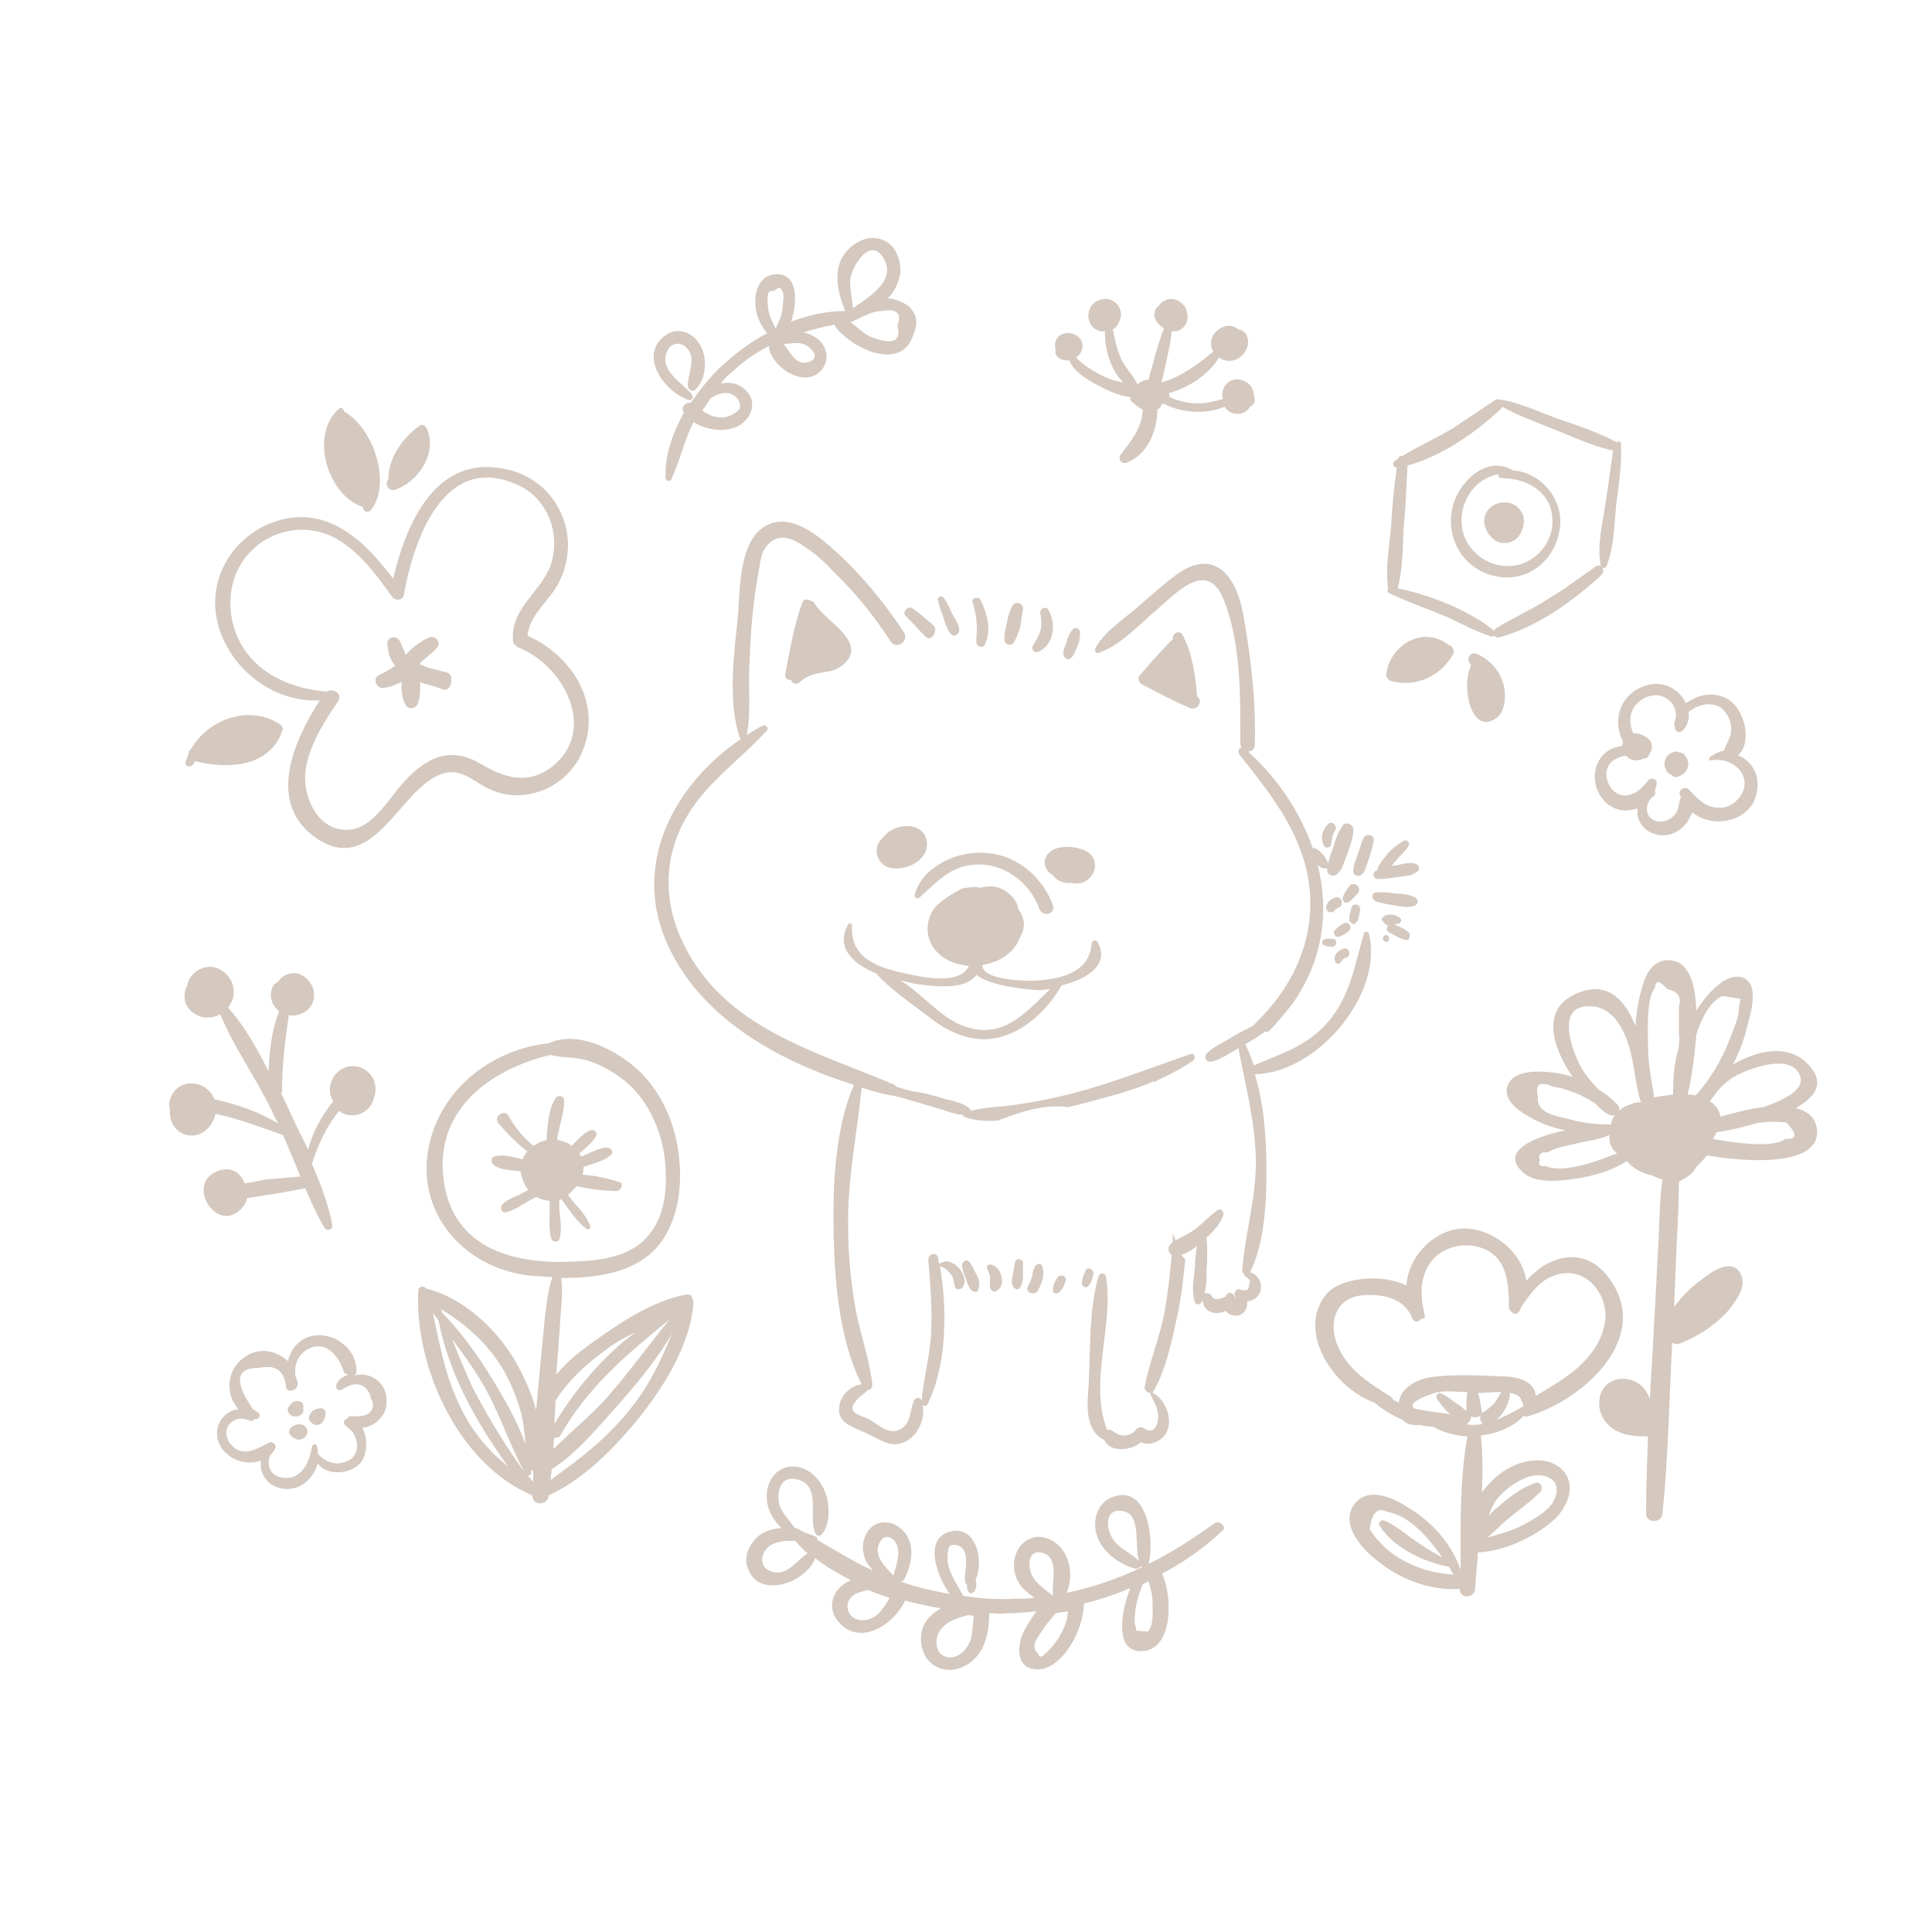 <?xml version="1.0" encoding="utf-8"?>
<!-- Generator: Adobe Illustrator 22.1.0, SVG Export Plug-In . SVG Version: 6.00 Build 0)  -->
<svg version="1.1" id="圖層_4" xmlns="http://www.w3.org/2000/svg" xmlns:xlink="http://www.w3.org/1999/xlink" x="0px" y="0px"
	 viewBox="0 0 200 200" style="enable-background:new 0 0 200 200;" xml:space="preserve">
<style type="text/css">
	.st0{fill:#D4C8BF;}
</style>
<g>
	<path class="st0" d="M96.6,64.7c-0.7-0.6-1.4-1.2-2.1-1.7c-0.5-0.4-1.2,0.4-0.7,0.8c0.7,0.7,1.3,1.4,2,2.1
		C96.4,66.5,97.2,65.3,96.6,64.7z"/>
	<path class="st0" d="M99.3,65.3c0-0.6-0.4-1.2-0.7-1.7c-0.3-0.6-0.5-1.2-0.9-1.7c-0.2-0.3-0.7-0.1-0.6,0.2c0.1,0.6,0.3,1.1,0.5,1.6
		c0.2,0.7,0.4,1.5,0.9,2C98.8,66,99.3,65.6,99.3,65.3z"/>
	<path class="st0" d="M101.5,62.1c-0.2-0.4-1-0.2-0.8,0.3c0.2,0.7,0.4,1.5,0.4,2.3c0.1,0.6-0.1,1.3,0,1.9c0,0.3,0.6,0.5,0.8,0.2
		C102.7,65.4,102.2,63.5,101.5,62.1z"/>
	<path class="st0" d="M105.9,63c0-0.6-0.8-0.8-1.1-0.3c-0.3,0.6-0.5,1.3-0.6,1.9c-0.1,0.5-0.3,1.2-0.2,1.7c0,0.4,0.6,0.6,0.9,0.3
		c0.3-0.5,0.5-1,0.7-1.6C105.7,64.3,105.8,63.7,105.9,63z"/>
	<path class="st0" d="M108.5,63.1c-0.2-0.4-0.9-0.1-0.8,0.4c0.1,0.7,0.2,1.4-0.1,2.1c-0.2,0.5-0.5,0.9-0.7,1.3
		c-0.2,0.3,0.2,0.7,0.5,0.6C109.1,66.9,109.4,64.5,108.5,63.1z"/>
	<path class="st0" d="M111,65.2c-0.3,0.4-0.5,0.8-0.6,1.3c-0.1,0.4-0.4,0.8-0.3,1.3c0.1,0.4,0.5,0.6,0.8,0.3
		c0.3-0.3,0.4-0.7,0.6-1.1c0.2-0.5,0.3-0.9,0.3-1.4C111.9,65.1,111.3,64.8,111,65.2z"/>
	<path class="st0" d="M119.5,111.9c0,0-0.1,0.1-0.1,0.2c0.1-0.1,0.3-0.2,0.5-0.3l0,0l0,0c0.1,0,0.1-0.1,0.2-0.1s0.2-0.1,0.2-0.1
		c1.1-0.5,2.2-1.1,3.2-1.8c0.3-0.2,0.2-0.8-0.2-0.7c-4.1,1.4-8.1,3-12.3,4.1c-2,0.5-4,0.9-6.1,1.2c-1.4,0.2-3,0.2-4.4,0.6
		c0,0,0,0,0-0.1c-0.7-0.8-1.9-0.9-2.9-1.2c-1-0.3-2-0.6-3-0.7c-0.3-0.1-0.5-0.1-0.8-0.2s-0.7-0.2-1-0.3c-0.1-0.1-0.1-0.1-0.2-0.2
		c-8.2-3.5-17.5-5.8-21.8-14.5c-2.1-4.2-2.2-8.9,0.2-13.1c2.1-3.7,5.6-6,8.4-9.1c0.2-0.2-0.1-0.6-0.4-0.5c-0.6,0.3-1.1,0.6-1.7,1
		c0.5-2.5,0.1-5.2,0.3-7.7c0.1-3.2,0.4-6.5,1-9.6c0.1-0.6,0.2-1.4,0.5-1.9c1.4-2.2,3.2-1,4.5-0.1c1,0.7,1.9,1.5,2.7,2.4
		c2.3,2.2,4.2,4.6,5.9,7.2c0.6,0.9,1.9,0,1.4-0.9c-2.1-3.2-4.5-6.1-7.4-8.7c-1.8-1.6-4.7-3.9-7.2-2.2s-2.4,6.5-2.6,9.1
		c-0.4,3.9-1.1,9,0.2,12.7l0.1,0.1c-6.8,4.6-11.2,12.7-7.8,20.8c3.3,7.9,11.5,12.5,19.5,15c-2,4.7-2.2,10.5-2.1,15.5
		c0.1,4.9,0.6,11,2.9,15.5c-1.1,0.1-2.2,1.2-2.3,2.2c-0.3,1.7,1.1,2.1,2.4,2.7c1.6,0.6,2.8,1.9,4.5,1c1.3-0.7,2-2.4,1.7-3.8
		c0.1,0.2,0.4,0.2,0.5,0c2-4,2.1-9.8,1.3-14.3l0,0c0.4,0,1,0.6,1.2,0.9c0.3,0.4,0.2,0.9,0.4,1.3c0.1,0.2,0.4,0.2,0.6,0.1
		c0.7-0.6,0.2-1.7-0.3-2.2c-0.3-0.3-0.6-0.5-1-0.6c-0.3-0.1-0.7,0.1-1,0.2l0,0c0-0.2-0.1-0.4-0.1-0.6c-0.1-0.6-1-0.5-1,0.2
		c0.2,2.5,0.4,4.9,0.3,7.4s-0.8,4.8-1,7.3V145c-0.1-0.4-0.6-0.4-0.8,0c-0.4,1-0.3,2.3-1.3,2.9c-1.3,0.8-2.4-0.5-3.4-1
		c-1.1-0.5-2.5-0.7-1-2.2c0.3-0.3,0.7-0.5,0.9-0.8c0.3,0,0.5-0.2,0.5-0.6c-0.3-2.6-1.2-5.1-1.7-7.6c-0.5-2.8-0.8-5.7-0.8-8.6
		c-0.1-4.9,0.9-9.6,1.4-14.5c1,0.3,2,0.6,3,0.8c0.1,0,0.1,0,0.2,0c0.4,0.1,0.8,0.2,1.2,0.3c0.5,0.2,1.1,0.3,1.7,0.5
		c0.5,0.2,1.1,0.3,1.6,0.5c0.9,0.2,1.9,0.7,2.8,0.7c0,0.1,0,0.2,0.1,0.2c1,0.4,2.2,0.5,3.5,0.4c2.4-0.9,4.6-1.7,7.2-1.4h0.1
		c1.8-0.4,3.5-0.9,5.3-1.4C117.2,112.8,118.4,112.4,119.5,111.9z"/>
	<path class="st0" d="M84.3,62.4c-0.1-0.1-0.2-0.2-0.4-0.2c-0.2-0.2-0.7-0.2-0.8,0.1c-0.9,2.3-1.3,4.9-1.8,7.4
		c-0.1,0.5,0.2,0.7,0.6,0.7c0.1,0.4,0.6,0.5,0.9,0.2c0.8-0.7,1.4-0.8,2.4-1c0.8-0.1,1.6-0.3,2.2-0.9C89.9,66.4,85.2,64.2,84.3,62.4z
		"/>
	<path class="st0" d="M123.9,72.1c0-0.1,0-0.2,0-0.3c-0.2-2.1-0.5-4.3-1.5-6.1c-0.3-0.5-0.9-0.2-1,0.3c0,0.1,0,0.2,0,0.2
		c-0.3,0.2-0.6,0.6-0.9,0.9c-0.9,0.9-1.7,1.9-2.5,2.8c-0.3,0.3-0.1,0.8,0.3,1c1.6,0.8,3.2,1.7,4.9,2.4
		C124,73.6,124.6,72.5,123.9,72.1z"/>
	<path class="st0" d="M109,93.7c-1.1-2.9-3.6-5.1-6.8-5.4c-2.9-0.3-6.7,1.3-7.5,4.3c-0.1,0.3,0.3,0.5,0.5,0.3
		c1.8-1.6,3.1-3.2,5.7-3.4c3-0.2,5.7,1.8,6.7,4.6C108,95,109.3,94.6,109,93.7z"/>
	<path class="st0" d="M113.6,97.5c-0.2-0.3-0.6-0.1-0.6,0.2c-0.2,2.9-3,3.6-5.5,3.8c-1.1,0.1-5.9,0-5.8-1.6c1.7-0.3,3.3-1.2,3.9-2.9
		c0.5-0.8,0.6-1.8-0.2-2.9c-0.1-1.1-1.3-2.1-2.4-2.3c-0.5-0.1-1,0-1.5,0.1c-0.4-0.1-0.9-0.1-1.4,0c-0.3,0-0.6,0.1-0.9,0.3
		c-1,0.5-1.9,1.2-2.4,1.7c-1.6,2.2-0.6,4.8,1.8,5.7c0.5,0.2,1.1,0.3,1.7,0.4c-1,2.1-5.1,1.1-6.9,0.7c-2.7-0.6-5.4-1.6-5.2-4.9
		c0-0.2-0.3-0.3-0.4-0.1c-1.4,2.5,0.7,4.2,3,5.1v0.1c1.4,1.5,3.3,2.8,5,4.1c1.5,1.2,3.1,2.2,5,2.5c3.8,0.6,7.3-2.3,9.1-5.5
		C112.4,101.4,115,99.9,113.6,97.5z M99.7,106.2c-2.4-0.9-4.3-3.4-6.5-4.7c0.5,0.1,1,0.2,1.3,0.3c1.9,0.3,5.4,0.8,6.6-0.9
		c1.2,1.2,5.8,1.6,6.5,1.6c0.3,0,0.7-0.1,1.1-0.1C106.1,104.9,103.8,107.7,99.7,106.2z"/>
	<path class="st0" d="M95.9,86.9c-0.5-1.9-3.3-1.7-4.4-0.3c-0.3,0.3-0.6,0.6-0.7,1.1c-0.2,0.9,0.3,1.8,1.2,2.1
		C93.7,90.3,96.4,89,95.9,86.9z"/>
	<path class="st0" d="M112.2,88c-1.2-0.5-3.5-0.6-4,0.9c-0.2,0.7,0.2,1.4,0.8,1.7c0.4,0.6,1.2,0.9,1.9,0.8c0.5,0.1,1,0.1,1.5-0.2
		C113.8,90.3,113.6,88.5,112.2,88z"/>
	<path class="st0" d="M100.9,131.6c-0.2-0.4-0.3-0.7-0.6-1c-0.2-0.3-0.7,0-0.7,0.3c0,0.5,0.2,1,0.4,1.5c0.1,0.4,0.3,0.9,0.6,1.2
		c0.2,0.2,0.7,0.2,0.7-0.2C101.5,132.6,101.2,132.1,100.9,131.6z"/>
	<path class="st0" d="M103.7,132.3c-0.1-0.7-0.5-1.3-1.2-1.4c-0.3,0-0.4,0.2-0.3,0.4c0.1,0.3,0.3,0.7,0.3,1c0,0.3-0.1,0.7,0,1
		c0.1,0.4,0.5,0.5,0.7,0.3C103.7,133.3,103.8,132.8,103.7,132.3z"/>
	<path class="st0" d="M105.9,132.3c0-0.5,0-1.1,0-1.6c0-0.4-0.7-0.5-0.8-0.1c-0.1,0.5-0.2,1-0.3,1.6c-0.1,0.5-0.1,0.9,0.3,1.2
		c0.1,0.1,0.3,0.1,0.4,0C105.8,133.1,105.8,132.7,105.9,132.3z"/>
	<g>
		<path class="st0" d="M107.3,133.8C107.3,133.9,107.3,133.9,107.3,133.8L107.3,133.8z"/>
		<path class="st0" d="M107.9,131.1c-0.2-0.5-0.7-0.2-0.8,0.1c-0.2,0.3-0.2,0.7-0.3,1.1c-0.1,0.3-0.3,0.6-0.4,0.9
			c-0.3,0.6,0.6,0.9,1,0.5c0-0.1,0.1-0.1,0.1-0.2c0.1-0.2,0.2-0.4,0.3-0.7C108,132.3,108.1,131.7,107.9,131.1z"/>
		<path class="st0" d="M107.3,133.8L107.3,133.8L107.3,133.8L107.3,133.8z"/>
		<path class="st0" d="M107.4,133.7L107.4,133.7l-0.1,0.1C107.4,133.7,107.4,133.7,107.4,133.7z"/>
	</g>
	<path class="st0" d="M109.5,132.2c-0.3,0.4-0.5,0.9-0.5,1.4c0,0.3,0.4,0.4,0.6,0.2c0.4-0.3,0.6-0.8,0.7-1.2
		C110.5,132.2,109.9,131.8,109.5,132.2z"/>
	<path class="st0" d="M112.4,131.5c-0.2,0.4-0.4,0.9-0.4,1.4c0,0.3,0.5,0.5,0.7,0.2c0.3-0.4,0.4-0.8,0.5-1.3
		C113.2,131.4,112.6,131.1,112.4,131.5z"/>
	<path class="st0" d="M141.7,96.6c-0.1-0.2-0.5-0.2-0.5,0c-1,3.4-1.4,6.6-3.9,9.4c-2.2,2.4-4.8,3.1-7.5,4.3
		c-0.3-0.8-0.5-1.5-0.9-2.2c0.7-0.4,1.4-0.8,2-1.3c0.1,0,0.3,0,0.4,0c0.9-0.9,1.7-1.9,2.5-2.9c3.2-4.5,3.8-9.6,2.6-14.4
		c0.2,0.2,0.4,0.4,0.7,0.4c0.1,0,0.2,0,0.3,0c0,0.1,0,0.2,0,0.3c0.1,0.4,0.6,0.6,1,0.3c0.6-0.5,0.7-1.2,1-1.9
		c0.3-0.9,0.7-1.8,0.7-2.7c0-0.7-1-0.9-1.2-0.3c-0.4,0.6-0.7,1.4-0.9,2.2c-0.2,0.5-0.4,1-0.5,1.6c-0.2-0.6-0.7-1.2-1.2-1.5
		c-0.1-0.1-0.2-0.1-0.4-0.1c-1.3-3.7-3.6-7.2-6.7-10c0.3,0,0.7-0.2,0.7-0.7c0.1-3.5-0.2-7-0.7-10.4c-0.4-2.3-0.6-5.6-2.4-7.4
		c-1.5-1.5-3.3-1-4.9,0.1c-1.5,1.1-2.8,2.3-4.2,3.5c-1.5,1.3-3.4,2.5-4.3,4.2c-0.1,0.2,0,0.6,0.3,0.5c2.1-0.7,3.9-2.6,5.6-4.1
		c2.1-1.7,5.5-5.8,7.3-1.6c1.9,4.5,1.8,10.3,1.8,15.1c0,0.2,0.1,0.3,0.1,0.4c-0.3,0.1-0.4,0.4-0.2,0.7c2.6,3.3,5.3,6.6,6.6,10.7
		c1.5,4.7,0.7,9.5-2,13.6c-0.9,1.4-2,2.6-3.2,3.8c-0.8,0.4-1.6,0.8-2.4,1.3c-0.8,0.5-1.8,0.9-2.4,1.6c-0.3,0.4,0,0.9,0.5,0.8
		c1-0.2,1.9-0.9,2.8-1.4c0.7,3.8,1.7,7.4,1.8,11.4s-1.1,7.6-1.4,11.6c0,0.2,0.1,0.3,0.2,0.4c0,0.1,0,0.2,0.1,0.2
		c0.1,0.1,0.5,0.4,0.5,0.5l-0.2,0.9c-0.3,0.1-0.5,0.1-0.8,0c-0.4-0.2-0.8,0.4-0.5,0.7c-0.1,0.1-0.1,0.2-0.2,0.3l0,0
		c0,0,0-0.1,0.1-0.1c0.1-0.4-0.5-0.8-0.8-0.4c-0.1,0.1-0.1,0.2-0.1,0.2c-0.8,0.4-1.3,0.4-1.5-0.1c-0.1-0.2-0.5-0.3-0.7-0.2
		c0.2-0.8,0.2-1.6,0.2-2.4c0.1-1.1,0.1-2.3,0-3.4c0.7-0.6,1.4-1.4,1.7-2.2c0.2-0.4-0.2-0.9-0.6-0.6c-0.8,0.6-1.5,1.3-2.2,1.9
		c-0.7,0.5-1.4,0.8-2.1,1.2c-0.1-0.2-0.2-0.5-0.3-0.7c0,0.3,0,0.6,0,0.9c0,0-0.1,0-0.1,0.1c-0.5,0.3-0.4,1,0,1.2
		c-0.2,2.1-0.4,4.1-0.8,6.2c-0.5,2.5-1.5,4.9-2,7.4c-0.1,0.4,0.3,0.7,0.6,0.7v0.1c0.2,0.6,0.6,1.1,0.7,1.7c0.3,0.8-0.1,2.7-1.3,1.9
		c-0.3-0.2-0.7-0.2-0.9,0.1c-0.3,0.4-0.8,0.6-1.3,0.6c-0.6,0-0.9-0.4-1.4-0.6c-0.1,0-0.2,0-0.3,0c-1.9-4.9,0.7-10.7-0.1-15.8
		c-0.1-0.5-0.7-0.5-0.8,0c-1,3.5-0.8,7.5-1,11.1c-0.1,1.8-0.5,4.4,1.3,5.6c0.1,0.1,0.2,0.1,0.3,0.1c0.5,1.4,2.8,1.2,3.8,0.3
		c0.9,0.4,2,0,2.6-0.9c0.8-1.4,0-3.4-1.3-4.2h-0.1c1.4-2.3,2-5.4,2.6-8.1c0.4-1.9,0.6-3.8,0.8-5.7c-0.1-0.2-0.3-0.3-0.4-0.5
		c0.6-0.2,1.1-0.5,1.6-0.9c-0.1,0.7-0.2,1.4-0.2,2.2c-0.1,1.1-0.4,2.5,0,3.6c0.1,0.3,0.5,0.3,0.7,0c0-0.1,0-0.1,0.1-0.2
		c0.1,1.3,1.4,1.6,2.4,1.1c0.2,0.3,0.6,0.5,1,0.5c0.9,0,1.3-0.8,1.2-1.5c0.6,0,1.2-0.4,1.4-1.1c0.2-0.8-0.3-1.7-1.1-1.9
		c1.5-3,1.7-7.1,1.7-10.4c0-3.2-0.2-6.8-1.2-10.1C136.4,111.1,143.3,102.8,141.7,96.6z"/>
	<path class="st0" d="M141.2,86.7c-0.3,0.5-0.4,1.1-0.6,1.6c-0.2,0.6-0.5,1.2-0.5,1.9c0,0.5,0.6,0.6,0.9,0.3
		c0.4-0.4,0.5-1.1,0.7-1.6c0.2-0.6,0.4-1.2,0.5-1.8C142.4,86.5,141.5,86.2,141.2,86.7z"/>
	<path class="st0" d="M146.5,89.4c-0.7-0.2-1.4,0.1-2.1,0.2c-0.1,0-0.3,0-0.4,0.1c0.2-0.2,0.3-0.4,0.5-0.6c0.4-0.5,1-1,1.3-1.5
		c0.2-0.3-0.1-0.7-0.4-0.6c-0.6,0.3-1.2,0.8-1.7,1.3c-0.4,0.5-0.9,1.1-1.1,1.6c0,0.1,0,0.1,0,0.2h-0.1c-0.5,0.2-0.4,0.9,0.2,0.9
		c0.6,0,1.3-0.1,1.9-0.2c0.7-0.1,1.5-0.1,2-0.5C147.1,90.1,146.9,89.5,146.5,89.4z"/>
	<path class="st0" d="M146.5,92.9c-0.6-0.3-1.3-0.4-2-0.4c-0.7-0.1-1.4-0.2-2.1-0.1c-0.5,0.1-0.4,0.7,0,0.9c0.6,0.2,1.2,0.3,1.8,0.4
		c0.7,0.1,1.4,0.3,2.1,0.1C146.8,93.7,146.9,93.2,146.5,92.9z"/>
	<path class="st0" d="M145.9,96.6c-0.4-0.4-1-0.7-1.6-0.9c0.2,0,0.3-0.1,0.5-0.1c0.3-0.1,0.3-0.5,0.1-0.6c-0.3-0.2-0.8-0.4-1.2-0.3
		c-0.2,0-0.4,0.1-0.5,0.2l-0.1,0.1c-0.1,0.1-0.1,0.2,0,0.3c0.2,0.3,0.3,0.4,0.6,0.5c-0.2,0.2-0.2,0.6,0.1,0.7
		c0.6,0.3,1.2,0.8,1.9,0.8C145.9,97.3,146,96.8,145.9,96.6z"/>
	<path class="st0" d="M139.9,94c-0.1,0.4-0.3,0.9-0.2,1.3c0.1,0.3,0.5,0.5,0.7,0.2c0.3-0.4,0.3-0.8,0.4-1.3
		C140.9,93.6,140,93.4,139.9,94z"/>
	<path class="st0" d="M139.7,91.7c-0.3,0.4-0.5,0.7-0.7,1.2c-0.1,0.3,0.2,0.7,0.6,0.5c0.4-0.3,0.7-0.6,1-1
		C141,91.8,140.1,91.2,139.7,91.7z"/>
	<path class="st0" d="M137.5,85.3c-0.6,0.6-0.9,1.5-0.4,2.3c0.2,0.3,0.7,0.1,0.7-0.2c0.1-0.5,0.1-1,0.4-1.4
		C138.5,85.5,137.9,84.9,137.5,85.3z"/>
	<path class="st0" d="M138.3,92.9c-0.5,0.1-1.1,0.6-1,1.2c0.1,0.3,0.4,0.4,0.7,0.3c0.2-0.2,0.4-0.4,0.7-0.5
		C139.1,93.6,138.9,92.8,138.3,92.9z"/>
	<path class="st0" d="M139.1,95.6c-0.4,0.2-0.7,0.4-1,0.8c-0.1,0.2,0.1,0.6,0.4,0.6c0.5-0.1,0.8-0.4,1.1-0.6
		C140.1,96,139.6,95.3,139.1,95.6z"/>
	<path class="st0" d="M138,97.2c-0.4,0-0.7-0.1-1,0.1c-0.2,0.1-0.2,0.4,0,0.5c0.3,0.2,0.6,0.2,0.9,0.2C138.4,98,138.5,97.2,138,97.2
		z"/>
	<path class="st0" d="M143.5,96.8c-0.4,0-0.5,0.6,0,0.7C143.9,97.5,143.9,96.9,143.5,96.8z"/>
	<path class="st0" d="M139.1,98.2c-0.6,0.2-1.1,0.7-0.9,1.3c0.1,0.3,0.4,0.4,0.6,0.1c0.1-0.2,0.3-0.4,0.6-0.5
		C139.9,99,139.7,98,139.1,98.2z"/>
</g>
<g>
	<path class="st0" d="M71.7,134.6c0-0.3-0.1-0.6-0.6-0.6c-3.4,0.6-6.7,2.8-9.4,4.7c-1.4,1-3,2.2-4.1,3.6c0.1-1.9,0.3-3.8,0.4-5.7
		c0.1-1.4,0.3-2.9,0.1-4.3c2.8,0,5.8-0.3,8.1-1.7c3.1-1.8,4.2-5.5,4.2-8.9c0-3.8-1.2-7.6-3.8-10.4c-2.2-2.3-6.6-4.8-9.8-3.3
		c-5.7,0.6-10.9,4.5-12.3,10.2c-1.8,7.3,3.7,13.4,10.9,13.9c0.6,0,1.2,0.1,1.8,0.1c-0.5,1.3-0.6,2.8-0.8,4.2
		c-0.2,2.1-0.4,4.2-0.6,6.3c-0.1,1.1-0.2,2.2-0.3,3.3c-0.5-2-1.5-4-2.4-5.5c-2-3.2-5.2-6.1-8.9-7.1h-0.1c-0.2-0.4-0.8-0.2-0.8,0.2
		c-0.4,8,4.2,18,11.8,21.2l0,0l0,0l0,0c0,1.1,1.6,1.1,1.7,0l0,0c3.5-1.6,6.6-4.7,9-7.6c2.8-3.4,5.8-8.1,6-12.6
		C71.9,134.8,71.8,134.7,71.7,134.6z M51.1,140.3c1.3,1.7,2.2,3.7,2.8,5.8c0.3,1.1,0.4,2.2,0.5,3.4c-0.9-2.5-2.3-4.9-3.6-7
		c-1.4-2.3-3.1-4.6-5-6.6c-0.1-0.1-0.1-0.3-0.2-0.4C47.6,136.7,49.5,138.2,51.1,140.3z M47.4,145.1c-1.4-3-1.9-6.1-2.6-9.2
		c0.2,0.3,0.4,0.5,0.6,0.8c1,5.3,3.9,10.6,7.2,15.1C50.3,150,48.6,147.8,47.4,145.1z M48.8,143.4c-0.7-1.6-1.4-3.2-2-4.8
		c1.1,1.5,2.2,3,3.2,4.7c1.7,2.9,2.7,6.2,4.3,9.1C52.2,149.5,50.4,146.5,48.8,143.4z M54.6,152.7c0.2,0.1,0.4,0,0.4-0.3
		c0-0.1,0-0.2,0-0.2c0.1,0,0.1,0,0.2,0c0,0.4,0,0.8,0,1.2C55,153.2,54.8,152.9,54.6,152.7z M62.9,139.6c0.9-0.7,1.9-1.2,2.9-1.7
		c-3.4,2.5-6.3,6-8.4,9.5c0-0.8,0.1-1.6,0.1-2.4C58.9,142.8,60.8,141.1,62.9,139.6z M69.3,136.6c-2.2,2.7-4.2,5.5-6.5,8.1
		c-1.7,1.9-3.7,3.5-5.5,5.3c0-0.4,0-0.8,0.1-1.2c0.2,0.1,0.5,0,0.6-0.2C60.9,143.5,64.9,140.2,69.3,136.6z M46,122.6
		c-1.3-7.6,4.7-11.9,11-13.4c1,0.3,2,0.2,3,0.4c1.7,0.3,3.3,1.2,4.7,2.3c2.3,1.9,3.7,4.9,4.1,7.9c0.3,2.5,0.2,5.5-1.3,7.6
		c-1.8,2.7-5.2,3.1-8.2,3.2C53.3,130.9,47.1,129.3,46,122.6z M65.6,145.4c-2.5,3.3-5.4,5.5-8.6,7.8c0-0.4,0.1-0.7,0.1-1.1
		c2.7-1.7,5-4.6,7.1-6.9c1.9-2.2,3.9-4.6,5.4-7.2C68.5,140.6,67.4,143.1,65.6,145.4z"/>
	<path class="st0" d="M64.2,122.4c-1.2-0.4-2.5-0.7-3.9-0.8c0.1-0.3,0.1-0.5,0.1-0.8c0.3-0.1,0.6-0.2,0.9-0.3
		c0.6-0.2,1.3-0.4,1.9-0.9c0.4-0.3,0.1-0.8-0.4-0.8c-0.7,0-1.4,0.4-2.1,0.7c-0.2,0.1-0.4,0.2-0.6,0.2c0-0.1-0.1-0.2-0.1-0.3l0.1-0.1
		c0.6-0.5,1.3-1.1,1.6-1.7c0.2-0.4-0.2-0.7-0.6-0.6c-0.7,0.3-1.3,1-1.8,1.5l-0.1,0.1c-0.4-0.3-1-0.5-1.5-0.6c0-0.2,0-0.5,0.1-0.7
		c0.2-1.1,0.6-2.2,0.6-3.3c0-0.6-0.6-0.7-0.9-0.3c-0.7,1.1-0.8,2.6-0.9,3.9c0,0.1,0,0.3,0,0.4c-0.3,0.1-0.7,0.2-1,0.4
		c-0.1,0.1-0.2,0.1-0.4,0.2c-1-0.8-1.9-1.9-2.5-3c-0.4-0.9-1.7,0-1.1,0.7c1,1.1,1.9,2.1,3,2.9c-0.2,0.2-0.4,0.5-0.5,0.8
		c-0.2,0-0.3-0.1-0.5-0.1c-0.8-0.2-1.6-0.4-2.4-0.2c-0.4,0.1-0.4,0.7-0.1,0.9c0.7,0.5,1.5,0.5,2.3,0.6c0.2,0,0.3,0,0.5,0.1
		c0.1,0.7,0.4,1.4,0.8,1.9c-0.2,0.1-0.4,0.2-0.6,0.3c-0.7,0.4-1.6,0.6-2.1,1.2c-0.3,0.3-0.1,0.9,0.4,0.8c0.8-0.2,1.5-0.7,2.2-1.1
		c0.3-0.2,0.6-0.3,0.9-0.5c0.4,0.2,0.9,0.4,1.4,0.4c0,0.3,0,0.6,0,0.9c0,1-0.1,2.2,0.2,3.1c0.1,0.3,0.7,0.3,0.8,0
		c0.3-1,0.1-2.1,0-3.1c0-0.3,0-0.7,0-1H58c0,0,0.1,0,0.1-0.1c0.2,0.3,0.5,0.7,0.7,1c0.6,0.8,1.1,1.5,1.9,2.1
		c0.2,0.2,0.5-0.1,0.4-0.3c-0.4-0.9-0.9-1.6-1.6-2.3c-0.2-0.3-0.5-0.6-0.7-0.9c0.3-0.3,0.6-0.6,0.9-0.9c1.4,0.3,2.9,0.5,4.2,0.5
		C64.4,123.1,64.5,122.5,64.2,122.4z"/>
</g>
<g>
	<path class="st0" d="M158.2,146.6c5.3-1.5,12.6-7.7,8.7-13.8c-2.5-4-6.5-3-8.9-0.2c-0.4-3.1-3.8-5.7-6.9-5.4
		c-2.9,0.3-5.4,3.1-5.5,5.9c-2.4-1.3-7-0.9-8.4,1c-3,3.9,1,9.7,5.1,11.1c0.8,0.7,1.8,1.3,2.9,1.8c0.4,0.4,1,0.6,1.7,0.5
		c0.5,0.1,1,0.2,1.5,0.2c1,0.6,2.2,0.9,3.5,1c-0.8,4.5-0.7,9.2-0.7,13.8c-0.9-2.6-2.8-4.8-5.2-6.3c-1.5-1-4.2-2.4-5.7-0.6
		c-1.7,2,0.6,4.7,2.2,5.9c2.4,2,5.4,3.1,8.4,3c0.1,0,0.2,0,0.2-0.1v0.1c0,1,1.5,1,1.6,0c0.1-1.3,0.2-2.5,0.3-3.8
		c2.7-0.1,5.9-1.6,7.9-3.4c1.5-1.4,2.5-4,0.4-5.5c-1.9-1.3-4.7-0.4-6.3,1c-0.5,0.4-1.1,1-1.6,1.7c0.1-2,0.1-4-0.1-5.9
		c1.7-0.2,3.4-0.9,4.4-2C158,146.6,158.1,146.7,158.2,146.6z M145.2,161.5c-0.9-0.5-1.7-1.1-2.4-1.9c-0.4-0.4-0.7-0.8-1-1.3
		c0.2-1.7,0.8-2.3,1.8-1.8c2.3,0.4,4.2,2.6,5.7,4.7c-0.8-0.4-1.5-0.8-2.2-1.3c-1.3-0.8-2.4-1.9-3.8-2.5c-0.3-0.1-0.7,0.2-0.5,0.5
		c1.3,2.2,4.5,3.8,7.2,4.3c0.2,0.3,0.3,0.6,0.5,0.8C148.6,162.9,146.8,162.4,145.2,161.5z M159,153.5c-1.6,0.5-3,1.7-4.3,2.8
		c-0.2,0.2-0.4,0.4-0.6,0.6c0.3-0.8,0.6-1.5,1.3-2.2c1.1-1.1,3.2-2.5,4.8-1.8c1.5,0.6,1,2.3,0.1,3.2c-0.7,0.7-1.6,1.2-2.5,1.7
		c-1.3,0.7-2.6,1-3.9,1.4c0.7-0.5,1.4-1.3,2-1.8c1.2-1,2.5-1.9,3.6-3C159.8,153.9,159.4,153.4,159,153.5z M144.8,145.2
		c-0.2-0.1-0.4-0.2-0.6-0.3c0-0.1-0.1-0.2-0.2-0.3c-2.4-1.5-5-3.1-5.8-6.1c-0.5-2.1,0.3-4.1,2.7-4.4c2.1-0.2,4.5,0.2,5.3,2.4
		c0.2,0.4,0.7,0.4,0.9,0l0,0c0.2,0.1,0.5-0.1,0.4-0.3c-0.5-2-0.6-4.1,0.8-5.8c1.1-1.2,2.8-1.7,4.4-1.4c3.3,0.7,3.5,3.6,3.5,6.3
		c0,0.2,0.1,0.4,0.3,0.5c0.1,0.2,0.5,0.3,0.6,0.1l0,0c0.1,0,0.1-0.1,0.2-0.2c0.1-0.2,0.2-0.4,0.3-0.6c0.8-1.1,1.6-2.3,2.9-2.9
		c3.3-1.5,5.8,1.4,5.7,4.2c-0.1,1.4-0.7,2.7-1.5,3.7c-1.5,2-3.6,3.1-5.7,4.4l0,0c-0.2-1.5-1.7-1.9-3-2c-2.6-0.1-5.6-0.3-8.1,0.1
		C146.5,142.9,145,143.7,144.8,145.2z M148.7,144.7c0.3,0.5,0.7,1,1.1,1.4c0.1,0.1,0.3,0.3,0.4,0.4c0,0-0.1,0-0.1-0.1
		c-1.2-0.2-2.5-0.3-3.7-0.6c-0.4-0.3-0.3-0.8,2.1-1.6c0.9-0.3,2.3-0.1,3.4-0.1c-0.1,0.6-0.1,1.2-0.1,1.9v0.1c-0.4-0.4-0.8-0.7-1.3-1
		c-0.5-0.4-0.9-0.7-1.5-0.9C148.9,144.2,148.6,144.5,148.7,144.7z M152.3,147.5c-0.2,0-0.3,0-0.5-0.1c0.3-0.1,0.5-0.5,0.5-0.8
		c0.3,0.2,0.8,0.1,1-0.1c-0.2,0.3,0,0.7,0.2,0.9C153.1,147.5,152.7,147.5,152.3,147.5z M153.4,146.3c-0.1,0-0.1,0.1-0.1,0.2
		c0.1-0.1,0.1-0.2,0.1-0.4c-0.1-0.6-0.2-1.3-0.4-1.9c0.6,0,1.5-0.1,2.4-0.1c-0.2,0.4-0.4,0.7-0.6,1
		C154.4,145.6,153.9,146,153.4,146.3z M157.7,145.5c-0.1,0.1-0.1,0.2-0.2,0.2l0,0c-0.9,0.5-1.7,0.9-2.6,1.3c0.8-0.7,1.4-1.8,1.4-2.8
		c0.6,0.1,1.1,0.3,1.2,0.8C157.6,145.2,157.7,145.4,157.7,145.5C157.8,145.5,157.7,145.5,157.7,145.5z"/>
	<path class="st0" d="M175.6,120.8c0.4-0.4,0.8-0.8,1.1-1.2c3.3,0.6,11.7,1.4,11.4-2.6c-0.1-1.3-1-2-2.2-2.3c2-1.1,3.1-2.6,1.3-4.5
		c-2.1-2.2-5.2-1.5-7.8,0c0.6-1.2,1.1-2.4,1.4-3.7c0.3-1.2,1.5-4.6-0.4-5.3c-1.7-0.6-3.7,1.7-4.8,3.4c-0.1-2.9-0.8-5.3-3.1-5.2
		c-1.5,0.1-2.2,1.6-2.5,2.8c-0.4,1.3-0.6,2.6-0.7,4c-1.1-2.7-2.9-4.8-6.2-3.3c-3.6,1.6-2.4,5.5-0.3,8.6c-0.5-0.2-1-0.3-1.5-0.4
		c-1.4-0.2-4.2-0.5-5.1,1c-0.9,1.6,1,2.9,2.1,3.5c1.2,0.7,2.5,1.2,3.8,1.4c-3.4,0.7-6.8,2.2-4.5,4.3c1.4,1.4,4.4,0.9,6.2,0.6
		c1.6-0.3,3.2-0.8,4.6-1.7c0.7,0.8,1.7,1.3,2.7,1.5c0.3,0.2,0.7,0.3,1,0.4c-0.3,2-0.3,4.2-0.4,6.2c-0.2,3.1-0.3,6.2-0.5,9.3
		c-0.1,2.4-0.3,4.8-0.4,7.2l0,0c-0.4-1-1.1-1.8-2.2-2c-1.2-0.3-2.5,0.3-2.9,1.5c-0.4,1.2,0,2.5,0.9,3.3c1.1,1,2.6,1.1,4,1.1
		c-0.1,2.7-0.2,5.4-0.2,8c0,1,1.6,1,1.7,0c0.6-5.9,0.7-11.8,1-17.7c0.2,0.1,0.5,0.2,0.7,0.1c1.9-0.7,3.6-1.8,5-3.3
		c0.8-1,2.1-2.6,1.4-3.9c-0.9-1.8-3.1-0.2-4.1,0.6c-1.1,0.8-2,1.7-2.8,2.8c0.1-2.4,0.2-4.8,0.3-7.2c0.1-1.9,0.2-3.9,0.2-5.8
		c0.1,0,0.1,0,0.2-0.1C174.7,121.9,175.3,121.4,175.6,120.8z M184.8,117.9c-1.2,1-5.3,0.4-7.5,0c0.2-0.2,0.3-0.5,0.4-0.7
		c0.8-0.1,2.4-0.4,4-0.9c0.2,0,0.4-0.1,0.6-0.1c0.9-0.1,1.7-0.1,2.6,0C186.1,117.4,186,118,184.8,117.9z M179.8,111.3
		c1.4-0.7,4.9-2,6.2-0.5c1.4,1.7-0.9,2.9-3.4,3.8c-1.7,0.2-3.4,0.7-4.5,1c-0.1-0.7-0.5-1.2-1.1-1.6c0.2-0.3,0.4-0.5,0.6-0.8
		C178.1,112.5,178.9,111.8,179.8,111.3z M175.6,107.1c0.6-1.8,1.4-3.4,2.7-4c0.6,0.1,1.3,0.2,1.9,0.3c-0.1,0.3-0.1,0.6-0.2,0.9
		c0.1,1-0.8,2.8-1.1,3.7c-0.8,1.9-1.8,3.6-3.1,5.1c-0.1,0.1-0.2,0.2-0.3,0.3c-0.3-0.1-0.5-0.1-0.8-0.1
		C175,112.2,175.4,109.7,175.6,107.1z M159.2,113.5c-0.3-1.3,0.2-1.6,1.6-1c0.6,0.1,1.1,0.2,1.6,0.4c1,0.3,1.9,0.8,2.7,1.3
		c0.5,0.5,1,1,1.5,1.2c0.2,0.1,0.4,0.1,0.6,0c-0.2,0.3-0.4,0.6-0.4,1c-1.4,0-2.8-0.1-4.2-0.5C161.1,115.5,159,115.3,159.2,113.5z
		 M165.8,120c-1.4,0.5-4.3,1.4-5.8,0.7c-0.6,0.1-0.8-0.1-0.6-0.6c-0.2-0.6,0.1-0.9,0.8-0.8c0.8-0.5,2-0.7,2.9-0.9
		c1.2-0.3,2.4-0.4,3.5-0.9c0,0.1,0,0.2,0,0.3c0,0.7,0.3,1.2,0.8,1.6C166.8,119.6,166.3,119.8,165.8,120z M168.6,114.4
		c-0.4,0.1-0.7,0.3-1,0.6c0.1-0.2,0-0.4-0.1-0.6l-0.1-0.1l0,0l0,0c-0.6-0.6-1.2-1.1-1.9-1.5c-0.6-0.6-1.2-1.3-1.7-2.1
		c-0.8-1.3-2.8-6.1,0.2-6.5c2.9-0.4,4.2,2.4,4.8,4.7c0.4,1.6,0.5,3.3,1,5c0,0.1,0.1,0.2,0.1,0.2C169.4,114.1,169,114.2,168.6,114.4z
		 M173.8,108.4c-0.5,1.6-0.6,3.2-0.6,4.9l0,0c-0.7,0.1-1.4,0.2-2,0.3c0-0.1,0-0.2,0-0.3c-0.3-1.7-0.6-3.4-0.6-5.2
		c0-1.3-0.2-4.8,0.7-5.8c0.1-0.9,0.5-0.8,1.3,0.1c1.1,0.2,1.5,0.8,1.2,1.8c0,0.9,0,1.8,0,2.8C173.9,107.5,173.8,107.9,173.8,108.4z"
		/>
</g>
<g>
	<path class="st0" d="M54.6,65.8c0.2-2,1.9-3.3,2.9-4.9c0.9-1.4,1.3-3,1.3-4.6c-0.1-3.7-2.6-6.9-6.3-7.7
		c-7.3-1.7-10.4,5.4-11.8,11.3c-2-2.6-4.3-5.2-7.5-6.1c-3.4-0.9-7,0.6-9.1,3.3c-5.1,6.7,1.3,15.8,9,15.4c-2.7,4.2-5.6,10.7-0.3,14.3
		c5.8,3.9,8.5-4.9,12.7-6.6c2.2-0.9,3.4,0.7,5.2,1.5c1.1,0.5,2.2,0.7,3.4,0.6c2.4-0.2,4.6-1.6,5.8-3.7C62.7,73.4,59.5,68,54.6,65.8z
		 M57.1,79.4c-2.5,1.9-4.9,1.1-7.3-0.3c-1.5-0.9-2.9-1.2-4.5-0.7c-1.7,0.6-3.1,2-4.2,3.4c-1.4,1.7-3,4.3-5.5,4.1
		c-2.8-0.2-4.2-3.4-4-5.9c0.3-2.7,1.9-5.2,3.4-7.4c0.5-0.8-0.5-1.4-1.2-1c-3.4-0.3-6.7-1.6-8.6-4.5c-1.8-2.8-1.9-6.8,0.3-9.5
		c2.1-2.6,5.7-3.5,8.8-2.1c2.7,1.3,4.6,3.9,6.3,6.3c0.3,0.4,1.1,0.4,1.2-0.2c1-5.6,4.1-14.9,11.8-11.4c3.1,1.4,4.5,5.1,3.4,8.3
		c-1,2.8-4.1,4.4-3.9,7.7c0,0.4,0.2,0.6,0.5,0.8C58.3,68.8,62,75.6,57.1,79.4z"/>
	<path class="st0" d="M46.7,70.4c0.1-0.3-0.1-0.7-0.5-0.8c-0.5-0.1-1-0.3-1.6-0.4c-0.4-0.1-0.8-0.3-1.1-0.4c0-0.1,0-0.2,0-0.2
		c0.6-0.5,1.1-0.9,1.7-1.5S45,65.7,44.4,66c-0.9,0.4-1.7,1-2.4,1.8c-0.2-0.5-0.4-1-0.6-1.4c-0.3-0.7-1.4-0.5-1.3,0.3
		c0.1,0.8,0.2,1.5,0.8,2.2l0,0c-0.5,0.4-1.1,0.7-1.7,1c-0.7,0.4-0.2,1.5,0.6,1.3c0.7-0.1,1.3-0.4,1.8-0.6c-0.1,0.7,0,1.5,0.3,2.2
		c0.2,0.7,1.2,0.7,1.4-0.1c0.2-0.7,0.2-1.4,0.2-2.1l0,0c0.1,0,0.1,0,0.2,0.1l0,0l0,0c0.7,0.2,1.5,0.4,2.2,0.7
		C46.4,71.5,46.8,70.9,46.7,70.4z"/>
	<path class="st0" d="M29,75c-3.1-2.1-7.4-0.6-9.2,2.5l0,0c-0.2,0.2-0.3,0.4-0.3,0.6c-0.1,0.3-0.2,0.5-0.3,0.8
		c-0.1,0.5,0.6,0.6,0.8,0.2c0.1-0.1,0.1-0.2,0.2-0.3c3.2,0.8,7.4,0.7,8.9-2.8c0-0.1,0-0.2,0.1-0.3C29.3,75.5,29.3,75.2,29,75z"/>
	<path class="st0" d="M35.6,42.6c0-0.3-0.3-0.5-0.5-0.3c-3.1,2.7-1.2,9,2.5,10.2v0.1c0,0.4,0.6,0.5,0.8,0.2
		C40.6,50,38.6,44.2,35.6,42.6z"/>
	<path class="st0" d="M44.2,44.4c-0.1-0.3-0.5-0.6-0.8-0.3c-1.7,1.2-3.2,3.3-3.2,5.5l0,0c-0.4,0.5,0,1.3,0.7,1.1
		C43.3,49.9,45.3,46.9,44.2,44.4z"/>
</g>
<g>
	<path class="st0" d="M167.8,45.9c0-0.2-0.3-0.3-0.4-0.1c0,0-0.1-0.1-0.2-0.1c-1.9-1-4-1.7-6.1-2.4c-1.8-0.7-3.6-1.5-5.5-1.9
		c-0.1,0-0.2,0-0.3,0c-0.1-0.1-0.3-0.1-0.5,0c-1.5,1-3,2-4.5,3c-1.7,1-3.5,1.8-5.1,2.8c-0.2,0-0.4,0-0.5,0.3
		c-0.1,0.1-0.2,0.1-0.3,0.2c-0.3,0.2-0.2,0.7,0.2,0.7c-0.3,2.1-0.5,4.1-0.6,6.2c-0.2,2.1-0.6,4.2-0.3,6.3l0,0
		c-0.1,0.2-0.1,0.4,0.1,0.5c2.1,1,4.2,1.7,6.3,2.6c1.4,0.7,2.8,1.4,4.3,1.9c0.1,0,0.2,0,0.3-0.1c0.1,0.1,0.2,0.2,0.4,0.2
		c3.9-1,7.8-3.8,10.7-6.5c0.2-0.2,0.2-0.5,0.1-0.7c0.1,0,0.3,0,0.4-0.2c0.8-2,0.8-4.2,1-6.3C167.6,50.1,167.9,48,167.8,45.9z
		 M166.2,52.1c-0.3,2.1-0.9,4.3-0.5,6.4c0,0,0,0,0,0.1c-0.2-0.1-0.4-0.1-0.6,0.1c-1.7,1.2-3.3,2.4-5,3.4c-1.7,1.1-3.6,1.9-5.3,3
		c-0.1,0.1-0.1,0.1-0.1,0.2c-2.6-2.1-6.6-3.7-10-4.4c0.5-2,0.5-4.1,0.6-6.1c0.2-2.2,0.3-4.4,0.4-6.6c3.6-1,7.2-3.5,9.8-6
		c0,0,0,0,0-0.1c1.6,0.9,3.3,1.5,5,2.2c2.1,0.8,4.1,1.8,6.3,2.3c0.1,0,0.2,0,0.2,0C166.7,48.5,166.5,50.3,166.2,52.1z"/>
	<path class="st0" d="M156.6,48.7c-2.7-1.7-5.8,1.3-6.3,4.1c-0.6,3.3,1.5,6.4,4.8,6.9c3.1,0.5,5.7-1.6,6.3-4.6
		C162.1,52,159.7,48.9,156.6,48.7z M156.3,58.6c-2.6,0.1-4.9-1.9-5-4.5c-0.1-2.4,1.5-4.6,3.8-5c0,0.2,0.1,0.4,0.4,0.4
		c2.5,0,5.1,1.4,5.2,4.2C160.9,56.2,158.8,58.5,156.3,58.6z"/>
	<path class="st0" d="M157.5,53c-1.1-1.9-4.3-0.9-3.8,1.4c0.2,0.8,0.9,1.7,1.8,1.8c0.8,0.1,1.6-0.3,1.9-1
		C157.8,54.5,157.9,53.6,157.5,53z"/>
	<path class="st0" d="M150,66.8C149.9,66.8,149.9,66.8,150,66.8c-2.6-2.1-6.1-0.1-6.5,3c0,0.3,0.2,0.6,0.5,0.7
		c2.6,0.7,5.2-0.5,6.5-2.9C150.5,67.2,150.3,66.8,150,66.8z"/>
	<path class="st0" d="M155.7,71.1c-0.3-1.5-1.4-2.8-2.8-3.4c-0.6-0.3-1.1,0.4-0.8,0.9c0.1,0.1,0.1,0.2,0.2,0.3
		c-1.1,2.1,0,7.2,2.5,5.5C155.8,73.8,155.9,72.2,155.7,71.1z"/>
</g>
<path class="st0" d="M181,78.9c-0.3-0.3-0.7-0.6-1.1-0.7c1.5-1.3,0.7-4.4-0.6-5.5c-1-0.9-2.5-1-3.7-0.5c-0.4,0.2-0.8,0.4-1.1,0.6
	c-0.1-0.3-0.3-0.6-0.5-0.8c-1-1.2-2.6-1.5-4-0.9c-2.7,1.1-3.1,4.2-1.7,6.1c-0.4,0-0.8,0.1-1.2,0.2c-1.6,0.6-2.3,2.3-1.9,3.9
	c0.4,1.5,1.6,2.6,3.1,2.6c0.4,0,0.8-0.1,1.2-0.2c0,0.1,0,0.2,0,0.3c0,1.2,0.8,2.1,2,2.4s2.4-0.3,3.1-1.2c0.2-0.3,0.4-0.7,0.6-1.1
	c1.8,1.5,5,1.2,6.3-1C182.2,81.6,182.1,80,181,78.9z M180.1,82.5c-0.6,0.8-1.4,1.2-2.4,1.1c-1.3-0.1-2-1-2.8-1.8
	c-0.4-0.5-1.2-0.1-1,0.5c0,0.1,0.1,0.1,0.1,0.2c-0.2,0.5-0.2,1.2-0.5,1.7c-0.5,0.6-1.2,1-2,0.8c-1.3-0.3-1.3-1.9-0.3-2.6
	c0.2-0.1,0.2-0.4,0.1-0.5c0.1-0.3,0.2-0.6,0.2-0.9c0-0.4-0.6-0.5-0.8-0.3c-0.6,0.7-1.1,1.4-2.1,1.6c-0.9,0.2-1.7-0.3-2.1-1.2
	c-1-2.3,1.7-3.5,3.5-2.6c0,0,0,0,0.1,0c0,0,0,0,0.1,0c0.3,0.1,0.7-0.4,0.4-0.6c-1.7-1.3-2.8-4.1-0.6-5.5c0.9-0.6,2.1-0.6,2.9,0.2
	c0.5,0.5,0.6,1.1,0.6,1.6c-0.1,0.2-0.1,0.5-0.2,0.8c0,0.1,0,0.2,0.1,0.2c0,0.1,0,0.2,0,0.2c0,0.3,0.4,0.5,0.7,0.3
	c0.6-0.5,0.8-1.3,0.7-2c1-0.8,2.4-1.1,3.4-0.4c0.6,0.5,1,1.3,1,2c0.1,0.9-0.4,1.5-0.7,2.3v0.1c-0.5,0.1-1,0.3-1.5,0.7
	c-0.2,0.2,0,0.4,0.2,0.3C179.5,78.3,181.6,80.5,180.1,82.5z"/>
<path class="st0" d="M171,77.3c0-0.5-0.3-0.9-0.8-1.1c-0.6-0.4-1.4-0.4-1.9,0.1c-0.5,0.6-0.5,1.5,0.1,2c0.5,0.5,1.4,0.6,2,0l0.1-0.1
	c0.1-0.1,0.2-0.1,0.3-0.2C170.9,77.8,171,77.6,171,77.3z"/>
<g>
	<path class="st0" d="M93.6,31.4c-0.6-0.3-1.1-0.5-1.7-0.5c0.7-0.7,1.1-1.6,1.3-2.6c0.1-1.4-0.5-3-1.9-3.5c-1.6-0.6-3.4,0.5-4.2,2
		c-0.8,1.7-0.3,3.7,0.4,5.4c-1.9,0-3.8,0.4-5.6,1.1c0.7-2.2,0.7-5.1-1.7-4.9c-1.5,0.1-2.1,1.7-2,3c0,1.2,0.5,2.2,1.2,3.1
		c-1.7,0.9-3.3,2.1-4.7,3.4c-1.1,1-2.2,2.4-3.2,3.8c-0.5-0.1-1.1,0.5-0.7,1l0,0c-1.2,2.2-2,4.5-1.9,6.8c0,0.3,0.5,0.4,0.6,0.1
		c0.9-1.9,1.3-4,2.3-5.9l0,0c1.9,1.2,5,1.2,5.9-1c0.5-1.2-0.2-2.4-1.4-2.9c-0.6-0.2-1.1-0.2-1.7-0.1c0.4-0.5,0.9-1,1.4-1.4
		c1.1-1,2.3-1.8,3.6-2.5c0,0.1,0,0.1,0,0.2c0.4,2.2,4,4.4,5.6,2.1c0.8-1.2,0.2-2.7-1-3.3c-0.3-0.2-0.7-0.3-1-0.4
		c1-0.3,2.1-0.6,3.2-0.8v0.1c1.6,2.3,7,5,8.2,0.8C95.2,33.2,94.7,32,93.6,31.4z M75.4,40.7c0.6,0.1,1.3,0.7,1.2,1.5
		c-0.1,0.4-0.9,0.8-1.2,0.9c-1,0.3-1.9,0-2.7-0.6c0.3-0.4,0.6-0.9,0.9-1.3C74.1,40.9,74.7,40.6,75.4,40.7z M81,32
		c-0.1,0.8-0.4,1.3-0.7,2c-0.4-0.7-0.7-1.4-0.8-2.2c0-0.4-0.1-0.9,0-1.2c0-0.4,0.2-0.5,0.7-0.5c0.4-0.4,0.6-0.4,0.7-0.1
		C81.3,30.4,81,31.5,81,32z M83.9,37.4c-1.4,0.7-2.1-1-2.8-1.8c0.7,0,1.4-0.2,2,0C83.8,35.8,85,36.9,83.9,37.4z M91.6,27
		c1.1,2.2-1.9,3.9-3.3,4.9C88.2,30.9,88,30,88,29C88.1,27.7,90.2,24.1,91.6,27z M90.5,35c-1-0.3-1.7-1.1-2.5-1.7c0.1,0,0.1,0,0.2,0
		s0.2-0.1,0.3-0.2c0.1,0,0.2,0,0.3-0.1c0.7-0.3,1.6-0.8,2.4-0.8c1.6-0.3,2.2,0.2,1.7,1.5C93.3,35.3,92.5,35.7,90.5,35z"/>
	<path class="st0" d="M72.2,35.3c-0.8-1-2.2-1.4-3.3-0.6c-2.9,2.1-0.1,5.9,2.4,6.7c0.4,0.1,0.5-0.3,0.3-0.6c-1-1.2-3.3-2.4-2.6-4.3
		c0.5-1.4,2.1-1.1,2.5,0.2c0.3,1.1-0.3,2.1-0.3,3.2c0,0.5,0.6,0.8,0.9,0.3C73.2,39,73.3,36.7,72.2,35.3z"/>
</g>
<g>
	<path class="st0" d="M36.1,110.4c-1.6,0.3-2.5,2.3-1.6,3.6c-1.2,1.5-2.1,3.1-2.6,5c-0.8-1.6-1.6-3.2-2.3-4.8
		c-0.2-0.3-0.3-0.7-0.5-1c0.1-0.1,0.1-0.2,0.1-0.3c0-2.7,0.3-5.2,0.7-7.8c1.3,0.2,2.7-0.7,2.6-2.2c0-0.9-0.7-1.8-1.6-2.1
		c-0.8-0.2-1.6,0.1-2.1,0.8c-0.1,0.1-0.3,0.2-0.4,0.3c-0.6,0.8-0.4,2,0.3,2.6c0.1,0.1,0.1,0.1,0.2,0.2c-0.8,2-1,4.1-1.1,6.2
		c-1.2-2.4-2.5-4.7-4.2-6.6c0.1-0.1,0.2-0.2,0.2-0.3c1.4-2.1-1.1-5-3.4-3.5c-0.6,0.4-0.9,0.9-1,1.5c-0.2,0.3-0.3,0.7-0.3,1.2
		c0,1,0.9,1.9,1.9,2.1c0.6,0.1,1.3,0,1.8-0.3c1.4,3.4,3.7,6.6,5.3,9.9c0.2,0.5,0.5,1,0.7,1.4c-2-1.2-4.3-2-6.6-2.5
		c-0.6-1.6-2.8-2.3-4.1-0.9c-0.5,0.6-0.7,1.3-0.5,2c-0.1,0.9,0.3,1.9,1.2,2.4c1.6,0.8,3.2-0.4,3.5-2c2.4,0.5,4.7,1.4,7,2.2
		c0.6,1.4,1.2,2.8,1.8,4.3c-1.2,0.1-2.4,0.2-3.6,0.3c-0.5,0.1-1.4,0.3-2.2,0.4c-0.3-1-1.3-1.8-2.7-1.3c-3.5,1.3-0.2,6.5,2.3,4
		c0.4-0.4,0.6-0.8,0.7-1.2c0.1,0,0.2,0,0.2,0c1.9-0.3,3.9-0.6,5.8-1c0.6,1.4,1.2,2.8,2,4.1c0.2,0.4,0.9,0.2,0.8-0.3
		c-0.4-2.1-1.2-4.2-2.1-6.3c0.6-2,1.5-3.9,2.8-5.5c1.3,1,3.2,0.3,3.6-1.3C39.4,111.8,37.9,110.1,36.1,110.4z"/>
</g>
<g>
	<path class="st0" d="M129.8,40.9c0-0.3-0.1-0.6-0.3-0.9c-0.6-0.8-1.8-1-2.5-0.3c-0.4,0.4-0.6,1.1-0.4,1.6c-1.1,0.3-2.2,0.6-3.5,0.4
		c-0.7-0.1-1.4-0.3-2-0.6c0-0.1-0.1-0.3-0.1-0.4c2.1-0.6,4.1-1.9,5.2-3.7c0.1,0.1,0.2,0.1,0.3,0.2c1.4,0.6,2.8-0.6,2.7-2
		c-0.1-0.6-0.4-1-1-1.1c-0.5-0.4-1.1-0.5-1.7-0.2c-1.1,0.5-1.4,1.7-0.9,2.5c-1.7,1.4-3.3,2.6-5.4,3.2c0.3-0.8,0.4-1.7,0.6-2.5
		c0.2-0.9,0.4-1.8,0.5-2.8c0.1,0,0.2,0,0.3,0c1.1-0.1,1.6-1.2,1.2-2.2c0-0.1-0.1-0.2-0.1-0.3c0,0,0-0.1-0.1-0.1
		c-0.5-0.7-1.4-1-2.2-0.5c-0.2,0.1-0.3,0.3-0.5,0.5c-0.3,0.2-0.4,0.6-0.4,0.9c0,0.4,0.3,0.8,0.6,1.1c0.1,0.1,0.3,0.2,0.4,0.3
		c-0.4,0.9-0.6,1.8-0.9,2.7c-0.2,0.9-0.5,1.7-0.7,2.6c-0.4,0-0.8,0.2-1.2,0.5c0,0,0,0,0-0.1c-0.5-1-1.3-1.7-1.7-2.7
		c-0.4-0.9-0.6-1.9-0.8-2.9c0.2-0.1,0.4-0.3,0.5-0.5c0.3-0.5,0.5-1.1,0.2-1.7c-0.3-0.7-1.1-1.1-1.9-0.9c-1.8,0.4-1.8,3.1,0.1,3.3
		c0.1,0,0.2,0,0.3,0c-0.1,1.7,0.6,4.1,1.9,5.3c-0.5-0.1-1-0.2-1.5-0.4c-1-0.4-2.5-1.2-3.4-2.2c0.5-0.3,0.8-1,0.6-1.6
		c-0.3-0.7-1-1-1.7-0.9c-0.8,0.1-1.3,0.9-1,1.7c-0.2,0.4,0.2,0.9,0.6,1c0.2,0.1,0.5,0.1,0.8,0.1c0.4,1.1,1.8,2,2.8,2.5
		c0.9,0.5,2.3,1.2,3.5,1.3c0,0.2,0,0.4,0.2,0.5c0.3,0.3,0.7,0.6,1.1,0.8c-0.1,2-1.2,3.2-2.3,4.7c-0.3,0.4,0.1,1,0.6,0.8
		c2.2-0.8,3.2-3.3,3.2-5.5c0.2-0.1,0.3-0.2,0.4-0.4c0-0.1,0.1-0.1,0.1-0.2c0.1,0,0.1,0,0.2,0c1.9,1,4.4,1.1,6.3,0.3
		c0,0.1,0.1,0.1,0.1,0.2c0.7,0.8,2,0.7,2.5-0.2C129.9,41.9,130,41.4,129.8,40.9z"/>
</g>
<g>
	<path class="st0" d="M38.4,142.5c-0.5-0.2-1.1-0.3-1.7-0.1c0.1-0.1,0.2-0.2,0.2-0.4c0.1-2.3-2.3-4.2-4.6-3.7
		c-1.4,0.3-2.2,1.4-2.5,2.6c-1.2-1.1-3-1.5-4.5-0.4c-1.9,1.3-2,3.9-0.6,5.4c-0.3,0-0.6,0.1-0.8,0.2c-1.2,0.6-1.7,1.9-1.3,3.1
		c0.6,1.8,2.8,2.6,4.4,2c0,0.3,0,0.6,0,0.8c0.2,0.9,0.8,1.7,1.8,2c2,0.6,3.6-0.8,4.1-2.5c1,1.4,3.7,1.1,4.6-0.3
		c0.5-0.8,0.6-2.4,0-3.4c0.4,0,0.9-0.2,1.2-0.4c0.8-0.5,1.4-1.4,1.3-2.4C40.1,144,39.4,142.9,38.4,142.5z M38.2,146.3
		c-0.6,0.4-1.2,0.3-1.9,0.3c-0.1,0-0.3,0.1-0.4,0.3c-0.3,0-0.4,0.4-0.2,0.6c0.4,0.4,0.8,0.6,1,1.1c0.3,0.6,0.4,1.4,0,2
		c-0.3,0.6-1,0.8-1.7,0.9c-0.9,0-1.5-0.4-2.1-1c0-0.3,0-0.5-0.1-0.8c0-0.3-0.4-0.2-0.5,0c-0.2,1.5-1,3.4-2.8,3.3
		c-0.6,0-1.2-0.3-1.5-0.8c-0.3-0.6-0.2-1.1,0-1.6c0.2-0.2,0.4-0.4,0.5-0.7c0.2-0.3-0.3-0.7-0.6-0.6c-1.3,0.7-2.9,1.7-4.1,0.1
		c-0.6-0.8-0.5-1.9,0.5-2.4c0.6-0.3,1.1-0.1,1.7,0.1c0.1,0,0.2,0,0.3-0.2c0.1,0,0.1,0,0.2,0c0.4,0,0.5-0.5,0.2-0.7l-0.5-0.3
		c-2-2.9-1.8-4.3,0.6-4.3c1.6-0.3,2.5,0.1,2.8,1.8l0,0c0,0.1,0,0.1,0,0.2c0.2,0.7,1.3,0.3,1.2-0.4c0-0.2-0.1-0.5-0.2-0.7
		c-0.2-1.1,0.2-2.2,1.2-2.8c2-1.1,3.3,0.8,3.8,2.3c0.1,0.2,0.3,0.3,0.5,0.3c-0.6,0.2-1.1,0.5-1.3,1.1c-0.1,0.3,0.2,0.6,0.5,0.5
		c0.5-0.3,1-0.6,1.6-0.6c0.8,0,1.4,0.7,1.5,1.5C38.8,145.4,38.6,145.9,38.2,146.3z"/>
	<path class="st0" d="M31.4,145.5c0-0.2-0.1-0.3-0.3-0.4c-0.3-0.1-0.6-0.1-0.8,0.1l0,0l0,0c-0.1,0-0.2,0.1-0.2,0.2
		c-0.3,0.2-0.4,0.6-0.2,0.9c0.3,0.4,0.8,0.4,1.2,0.2c0.2-0.1,0.3-0.3,0.3-0.4C31.4,145.9,31.4,145.7,31.4,145.5z"/>
	<path class="st0" d="M33.7,146.2c0-0.3-0.4-0.5-0.6-0.4H33c-0.5,0.1-0.8,0.3-1,0.8c-0.1,0.3,0.1,0.6,0.4,0.8s0.7,0.1,0.9-0.1
		C33.6,147,33.7,146.6,33.7,146.2z"/>
	<path class="st0" d="M31.8,148c-0.2-0.6-0.9-0.7-1.4-0.4c-0.1,0-0.2,0.1-0.3,0.2c-0.4,0.5,0,0.9,0.4,1.1
		C31.1,149.3,32,148.7,31.8,148z"/>
</g>
<path class="st0" d="M125.7,157.7c-2.2,1.6-4.4,3-6.8,4.2c0.6-2.3,0-8.4-3.8-6.9c-1.5,0.6-2,2.3-1.6,3.8c0.5,1.8,2.4,3.2,4.1,3.6
	c0.2,0,0.4-0.1,0.5-0.3c0,0.1,0.1,0.1,0.2,0.1c-2.5,1.2-5.1,2.1-7.9,2.7c0.6-1.3,0.5-3.1-0.3-4.3c-0.7-1.1-2.2-1.9-3.5-1.3
	c-1.4,0.6-1.9,2.3-1.5,3.7c0.3,1.1,1.1,1.8,2,2.4c-0.7,0.1-1.3,0.1-2,0.1c-1.8,0.1-3.6,0-5.4-0.3c-0.7-1.4-1.8-2.7-1.6-4.4
	c0.1-0.6,0.1-1.1,1.1-0.8c0.6,0.2,0.8,0.9,0.8,1.4c0.1,0.8-0.2,1.5-0.1,2.3c0,0.2,0.1,0.3,0.2,0.3c0,0.2,0,0.5,0.1,0.7
	c0.1,0.3,0.5,0.3,0.7,0c0.2-0.4,0.2-0.8,0.1-1.2c0.9-2,0-5.8-2.8-4.9c-2.5,0.8-1.3,4.4,0.1,6.4c-1.7-0.3-3.5-0.7-5.1-1.3
	c0.2,0,0.4-0.1,0.5-0.4c0.6-1.3,1-3,0.2-4.3c-0.6-1-1.8-1.7-3-1.3c-1.2,0.4-1.8,1.9-1.5,3.1c0.1,0.7,0.5,1.3,1,1.8
	c-2-0.9-3.9-2.1-5.8-3.2c0-0.1,0-0.3-0.1-0.3c-0.4-0.2-0.8-0.3-1.3-0.5c-0.2-0.1-0.5-0.3-0.7-0.4c-0.1,0-0.1,0-0.2,0
	c-0.5-0.7-1.1-1.3-1.5-2.1c-0.5-1.2-0.2-3.3,1.5-3c2.9,0.5,1.3,3.9,2.1,5.6c0.1,0.3,0.5,0.4,0.7,0.1c1-1.2,0.8-3.7,0-5
	c-0.7-1.3-2.2-2.3-3.7-1.9c-1.5,0.4-2.2,2-2,3.5c0.1,1,0.7,2,1.5,2.8c-0.7,0-1.4,0.2-2.1,0.6c-1.1,0.8-1.9,2.2-1.4,3.5
	c1.1,3.3,6,1.6,7-1c1.1,0.9,2.4,1.6,3.7,2.3c-0.3,0.1-0.7,0.3-1,0.6c-1.2,1-1.3,2.7-0.2,3.8c2.2,2.4,5.6,0.2,6.8-2.3
	c1.2,0.3,2.5,0.6,3.7,0.8c-0.7,0.4-1.3,0.9-1.7,1.6c-0.7,1.4-0.4,3.4,1,4.3c1.4,0.9,3.1,0.4,4.2-0.7c1.2-1.2,1.5-3,1.5-4.7
	c0.7,0,1.3,0.1,1.9,0c1,0,2-0.1,3-0.2c-0.6,0.8-1.1,1.6-1.5,2.5c-0.5,1.4-0.5,3.3,1.3,3.5c2.8,0.3,5.1-4.1,5.1-6.8
	c1.6-0.4,3.2-0.9,4.8-1.6c-1,2.6-1.7,6.9,1.5,6.5c2.9-0.4,2.9-5.6,1.8-8c2.3-1.2,4.4-2.7,6.3-4.5C127,158.2,126.3,157.3,125.7,157.7
	z M115.4,159.6c-0.8-0.9-1.3-3.4,0.7-3.2c2.1,0.2,1.3,3.4,1.8,5.2C117.1,160.8,116.1,160.4,115.4,159.6z M79.9,162.7
	c-1.6-0.5-1.1-2.4,0.2-2.9c0.7-0.3,1.4-0.3,2.2-0.3c0.4,0.4,0.8,0.9,1.3,1.3C82.5,161.5,81.5,163.2,79.9,162.7z M89,167.7
	c-1.4-0.2-1.7-1.9-0.6-2.6c0.5-0.3,1-0.4,1.5-0.5c0.7,0.3,1.5,0.6,2.2,0.8C91.4,166.6,90.6,167.9,89,167.7z M92.5,163.1L92.5,163.1
	c-0.9-0.9-2.2-2.2-1.4-3.5c0.6-1,1.6-0.3,1.8,0.5C93.2,161.1,92.7,162.2,92.5,163.1z M100.5,169.7c-0.3,1-1.4,2.2-2.6,1.8
	c-1.1-0.3-1.2-1.9-0.6-2.7c0.7-1,1.8-1.3,2.9-1.6c0.2,0,0.4,0,0.6,0.1C100.7,168,100.7,168.9,100.5,169.7z M106.9,163.2
	c-0.5-0.8-0.6-2.7,0.8-2.5c2.1,0.3,1.1,3.2,1.3,4.5l0,0C108.3,164.6,107.4,164.1,106.9,163.2z M110.4,167.8c-0.3,1-0.9,2-1.6,2.8
	c-0.2,0.2-0.4,0.4-0.6,0.6c-0.4,0.4-0.6,0.4-0.8-0.1c-0.8-0.7,0.1-1.7,0.5-2.3c0.4-0.7,0.9-1.2,1.4-1.8c0.4-0.1,0.9-0.1,1.3-0.2
	C110.5,167,110.5,167.4,110.4,167.8z M119.3,165.7c0,0.6,0.2,2.7-0.5,3.2c-0.4,0-0.8-0.1-1.2-0.1c0-0.2,0-0.4-0.1-0.6
	c-0.1-0.4,0-0.8,0-1.2c0.1-1.1,0.4-2,0.8-3c0.2-0.1,0.4-0.2,0.6-0.3C119.1,164.4,119.3,165.1,119.3,165.7z"/>
<path class="st0" d="M174.5,78.3c-0.2-0.3-0.4-0.4-0.6-0.4c-0.1,0-0.2-0.1-0.3-0.1c-1.1,0-1.6,1.2-1.1,1.9c0,0,0,0,0,0.1
	c0.1,0.2,0.3,0.3,0.5,0.4c0.2,0.2,0.4,0.3,0.7,0.2c0.1,0,0.1-0.1,0.2-0.1C174.6,80.1,175.1,79.1,174.5,78.3z"/>
</svg>
